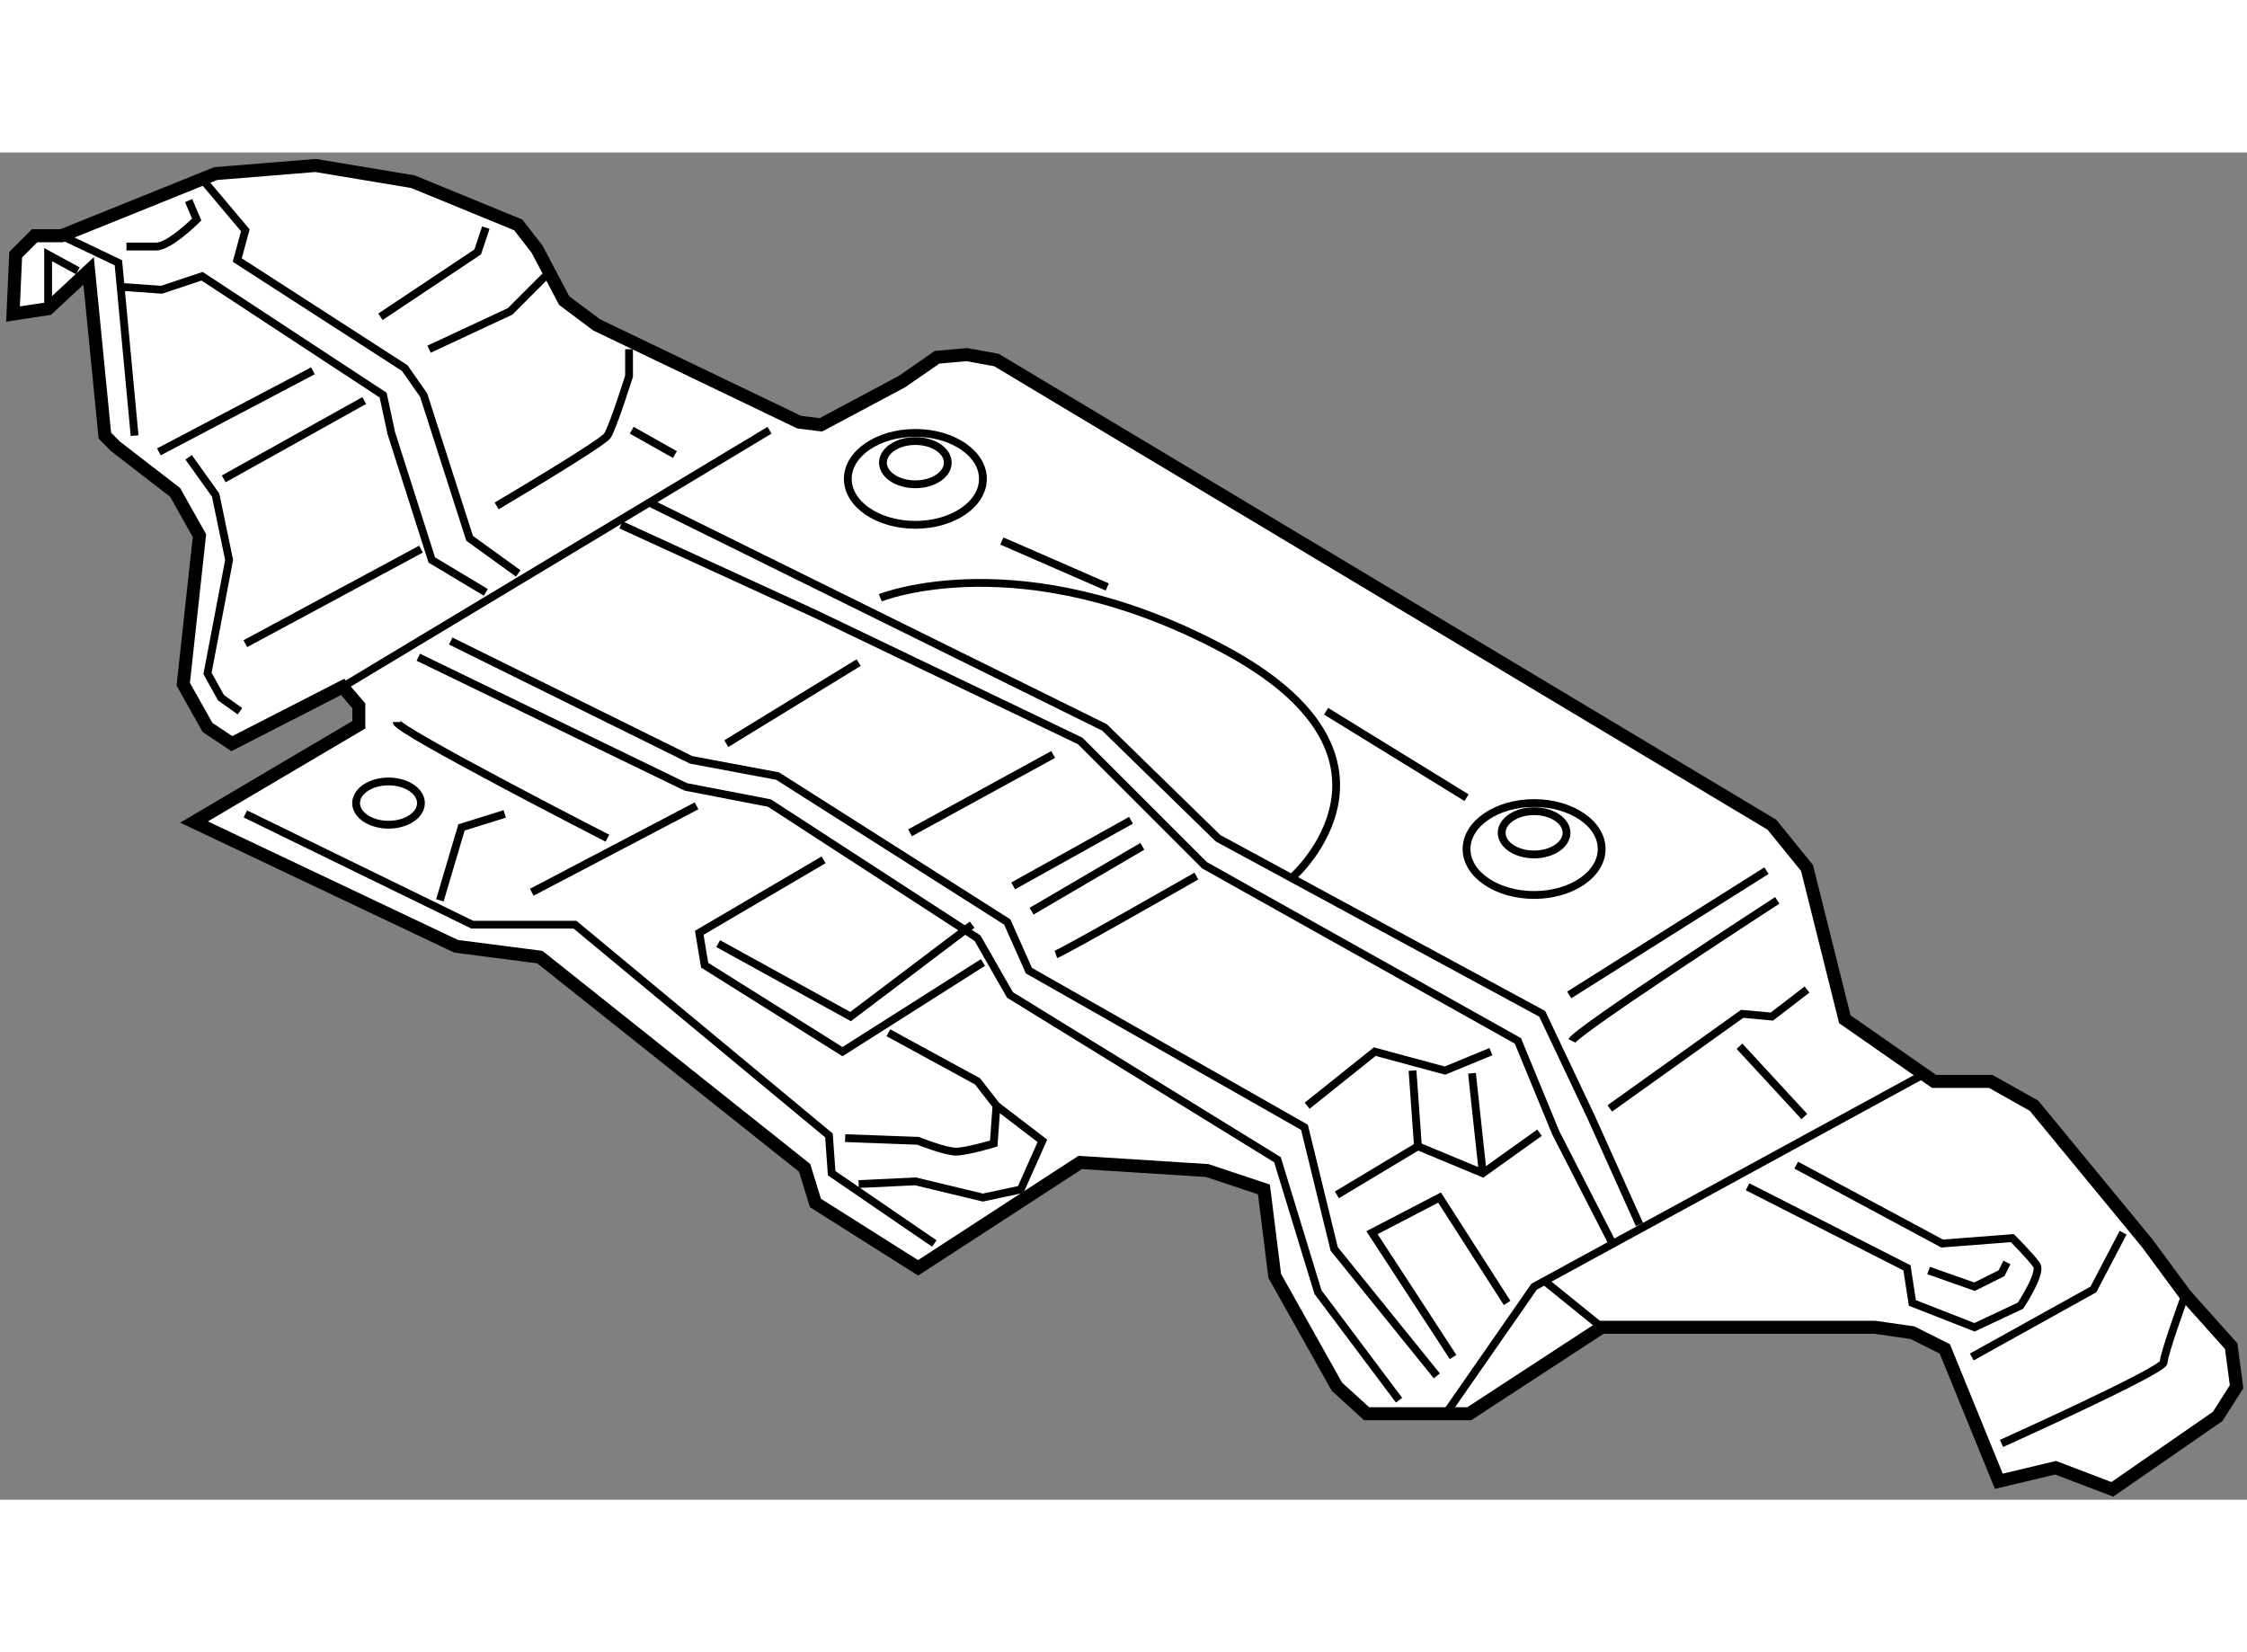 <?xml version="1.0" encoding="utf-8"?>
<!-- Generator: Adobe Illustrator 15.1.0, SVG Export Plug-In . SVG Version: 6.00 Build 0)  -->
<!DOCTYPE svg PUBLIC "-//W3C//DTD SVG 1.1//EN" "http://www.w3.org/Graphics/SVG/1.1/DTD/svg11.dtd">
<svg version="1.1" xmlns="http://www.w3.org/2000/svg" xmlns:xlink="http://www.w3.org/1999/xlink" x="0px" y="0px" width="244.8px"
	 height="180px" viewBox="152.719 5.11 86.341 51.769" enable-background="new 0 0 244.8 180" xml:space="preserve">
	
<rect x="152.719" y="5.11" width="86.341" height="51.769" fill="#808080" stroke="none"/>
	
<g><polygon fill="#FFFFFF" stroke="#000000" stroke-width="0.5" points="153.219,11.319 153.322,9.036 154.049,8.309 155.088,8.309 
				161.005,5.922 164.846,5.61 168.584,6.232 172.633,7.894 173.358,8.828 174.397,10.801 175.644,11.735 183.43,15.473 
				184.26,15.576 187.374,13.915 188.725,12.98 189.865,12.877 191.008,13.085 220.804,30.941 222.153,32.603 223.607,38.416 
				227.033,40.804 229.213,40.804 230.874,41.738 235.234,47.033 236.688,49.005 238.452,50.978 238.66,52.535 237.934,53.677 
				233.885,56.479 231.705,55.649 229.524,56.169 227.448,51.082 226.202,50.459 224.748,50.251 214.264,50.251 209.176,53.573 
				205.231,53.573 204.089,52.535 201.701,48.279 201.286,44.956 199.105,44.229 194.226,43.919 187.997,47.968 184.053,45.476 
				183.637,44.126 173.463,36.028 170.244,35.612 160.175,30.838 166.507,27.101 166.507,26.373 165.884,25.646 161.628,27.826 
				160.693,27.203 159.76,25.543 160.383,19.833 159.448,18.172 157.163,16.407 156.748,15.991 156.125,9.659 154.568,11.112 		"></polygon><polyline fill="none" stroke="#000000" stroke-width="0.3" points="154.568,11.112 154.568,9.036 155.711,9.659 		"></polyline><polyline fill="none" stroke="#000000" stroke-width="0.3" points="155.088,8.309 157.268,9.348 157.891,15.991 		"></polyline><polyline fill="none" stroke="#000000" stroke-width="0.3" points="157.475,10.282 158.929,10.385 160.485,9.866 167.441,14.434 
				167.753,15.888 169.31,20.767 171.387,22.013 		"></polyline><line fill="none" stroke="#000000" stroke-width="0.3" x1="165.884" y1="25.646" x2="182.287" y2="15.784"></line><polyline fill="none" stroke="#000000" stroke-width="0.3" points="160.485,6.129 162.146,8.102 161.835,9.243 168.272,13.396 
				168.998,14.434 170.764,19.937 172.633,21.286 		"></polyline><line fill="none" stroke="#000000" stroke-width="0.3" x1="158.825" y1="16.614" x2="164.743" y2="13.5"></line><polyline fill="none" stroke="#000000" stroke-width="0.3" points="159.966,16.822 161.005,18.275 161.523,20.767 160.693,25.127 
				161.212,26.062 161.939,26.581 		"></polyline><line fill="none" stroke="#000000" stroke-width="0.3" x1="161.316" y1="17.652" x2="166.715" y2="14.642"></line><line fill="none" stroke="#000000" stroke-width="0.3" x1="162.146" y1="23.985" x2="168.895" y2="20.352"></line><polyline fill="none" stroke="#000000" stroke-width="0.3" points="167.338,11.424 171.075,8.932 171.387,7.998 		"></polyline><polyline fill="none" stroke="#000000" stroke-width="0.3" points="169.206,12.669 172.321,11.216 173.67,9.866 		"></polyline><path fill="none" stroke="#000000" stroke-width="0.3" d="M171.802,18.691c0,0,4.049-2.389,4.257-2.7s0.831-2.283,0.831-2.283
				v-1.039"></path><path fill="none" stroke="#000000" stroke-width="0.3" d="M157.579,8.725c0,0,0.622,0,1.142,0s1.557-1.038,1.557-1.038
				l-0.312-0.728"></path><polyline fill="none" stroke="#000000" stroke-width="0.3" points="168.792,24.505 179.069,29.487 182.287,30.11 190.281,35.301 
				191.527,37.481 201.806,43.814 203.362,48.901 206.478,53.054 		"></polyline><polyline fill="none" stroke="#000000" stroke-width="0.3" points="170.037,23.882 179.276,28.449 182.599,29.072 191.423,34.679 
				192.254,36.547 202.843,42.568 203.985,47.24 207.93,52.12 		"></polyline><polyline fill="none" stroke="#000000" stroke-width="0.3" points="176.578,19.417 184.053,22.843 194.226,27.723 199.002,32.498 
				211.044,39.247 212.498,42.776 214.679,47.033 		"></polyline><polyline fill="none" stroke="#000000" stroke-width="0.3" points="177.719,18.587 195.16,27.203 199.521,31.46 211.979,38.208 
				213.848,42.153 215.716,46.306 		"></polyline><polyline fill="none" stroke="#000000" stroke-width="0.3" points="208.346,53.47 211.667,48.693 226.514,40.596 		"></polyline><polyline fill="none" stroke="#000000" stroke-width="0.3" points="184.364,32.291 179.588,35.094 179.796,36.34 185.091,39.661 
				190.488,36.235 		"></polyline><polyline fill="none" stroke="#000000" stroke-width="0.3" points="180.315,35.51 185.402,38.313 190.073,34.782 		"></polyline><path fill="none" stroke="#000000" stroke-width="0.3" d="M167.961,26.996c0,0.312,8.098,4.464,8.098,4.464"></path><polyline fill="none" stroke="#000000" stroke-width="0.3" points="162.146,30.526 170.867,34.782 174.813,34.782 184.571,42.88 
				184.676,44.333 188.62,47.033 		"></polyline><path fill="none" stroke="#000000" stroke-width="0.3" d="M185.194,42.984l2.803,0.104c0,0,1.039,0.415,1.454,0.415
				c0.414,0,1.453-0.312,1.453-0.312l0.104-1.453l-0.727-0.935l-3.426-1.868"></path><polyline fill="none" stroke="#000000" stroke-width="0.3" points="191.008,41.738 192.773,43.088 191.942,44.956 190.488,45.268 
				187.894,44.645 185.713,44.749 		"></polyline><path fill="none" stroke="#000000" stroke-width="0.3" d="M186.544,22.221c0,0,5.398-2.181,13.185,1.973
				c7.786,4.152,2.7,8.721,2.7,8.721"></path><line fill="none" stroke="#000000" stroke-width="0.3" x1="180.627" y1="27.826" x2="185.713" y2="24.712"></line><path fill="none" stroke="#000000" stroke-width="0.3" d="M193.292,35.924c0.312-0.104,5.398-3.01,5.398-3.01"></path><line fill="none" stroke="#000000" stroke-width="0.3" x1="187.686" y1="31.252" x2="193.188" y2="28.242"></line><line fill="none" stroke="#000000" stroke-width="0.3" x1="191.65" y1="33.292" x2="196.179" y2="30.77"></line><line fill="none" stroke="#000000" stroke-width="0.3" x1="192.357" y1="34.264" x2="196.614" y2="31.771"></line><line fill="none" stroke="#000000" stroke-width="0.3" x1="176.993" y1="15.784" x2="178.653" y2="16.718"></line><polyline fill="none" stroke="#000000" stroke-width="0.3" points="202.946,41.738 205.543,39.661 208.241,40.389 210.007,39.661 
						"></polyline><polyline fill="none" stroke="#000000" stroke-width="0.3" points="204.089,45.164 207.203,43.296 209.695,44.333 211.875,42.776 
						"></polyline><line fill="none" stroke="#000000" stroke-width="0.3" x1="206.995" y1="40.389" x2="207.203" y2="43.296"></line><line fill="none" stroke="#000000" stroke-width="0.3" x1="209.28" y1="40.492" x2="209.695" y2="44.333"></line><line fill="none" stroke="#000000" stroke-width="0.3" x1="173.152" y1="33.536" x2="179.484" y2="30.215"></line><polyline fill="none" stroke="#000000" stroke-width="0.3" points="208.553,51.394 205.438,46.617 208.034,45.268 210.63,49.316 
						"></polyline><polyline fill="none" stroke="#000000" stroke-width="0.3" points="214.575,41.842 219.661,38.208 220.804,38.313 222.153,37.274 
						"></polyline><line fill="none" stroke="#000000" stroke-width="0.3" x1="212.083" y1="48.486" x2="214.264" y2="50.251"></line><polyline fill="none" stroke="#000000" stroke-width="0.3" points="228.485,51.394 233.157,48.798 234.3,46.617 		"></polyline><path fill="none" stroke="#000000" stroke-width="0.3" d="M229.628,54.715c0,0,6.229-2.803,6.229-3.114s0.83-2.596,0.83-2.596"></path><path fill="none" stroke="#000000" stroke-width="0.3" d="M219.869,44.853l6.125,3.115l0.208,1.349l2.388,0.935l1.765-0.83
				c0,0,0.829-1.246,0.623-1.558c-0.207-0.312-0.935-1.038-0.935-1.038l-2.698,0.208l-5.606-3.012"></path><line fill="none" stroke="#000000" stroke-width="0.3" x1="219.559" y1="39.454" x2="222.05" y2="42.153"></line><line fill="none" stroke="#000000" stroke-width="0.3" x1="213.018" y1="37.481" x2="220.596" y2="32.706"></line><path fill="none" stroke="#000000" stroke-width="0.3" d="M213.121,39.247c0.208-0.416,7.89-5.399,7.89-5.399"></path><line fill="none" stroke="#000000" stroke-width="0.3" x1="191.216" y1="20.04" x2="195.265" y2="21.806"></line><line fill="none" stroke="#000000" stroke-width="0.3" x1="203.674" y1="26.581" x2="209.072" y2="29.903"></line><polyline fill="none" stroke="#000000" stroke-width="0.3" points="169.621,33.848 170.452,31.045 172.113,30.526 		"></polyline><ellipse fill="none" stroke="#000000" stroke-width="0.3" cx="211.667" cy="31.875" rx="2.596" ry="1.766"></ellipse><ellipse fill="none" stroke="#000000" stroke-width="0.3" cx="211.667" cy="31.252" rx="1.246" ry="0.831"></ellipse><ellipse fill="none" stroke="#000000" stroke-width="0.3" cx="187.892" cy="17.652" rx="2.596" ry="1.766"></ellipse><ellipse fill="none" stroke="#000000" stroke-width="0.3" cx="187.892" cy="17.029" rx="1.246" ry="0.831"></ellipse><ellipse fill="none" stroke="#000000" stroke-width="0.3" cx="167.648" cy="30.11" rx="1.246" ry="0.831"></ellipse><polyline fill="none" stroke="#000000" stroke-width="0.3" points="226.825,48.07 228.59,48.693 229.628,48.175 229.836,47.76 		
				"></polyline></g>


</svg>